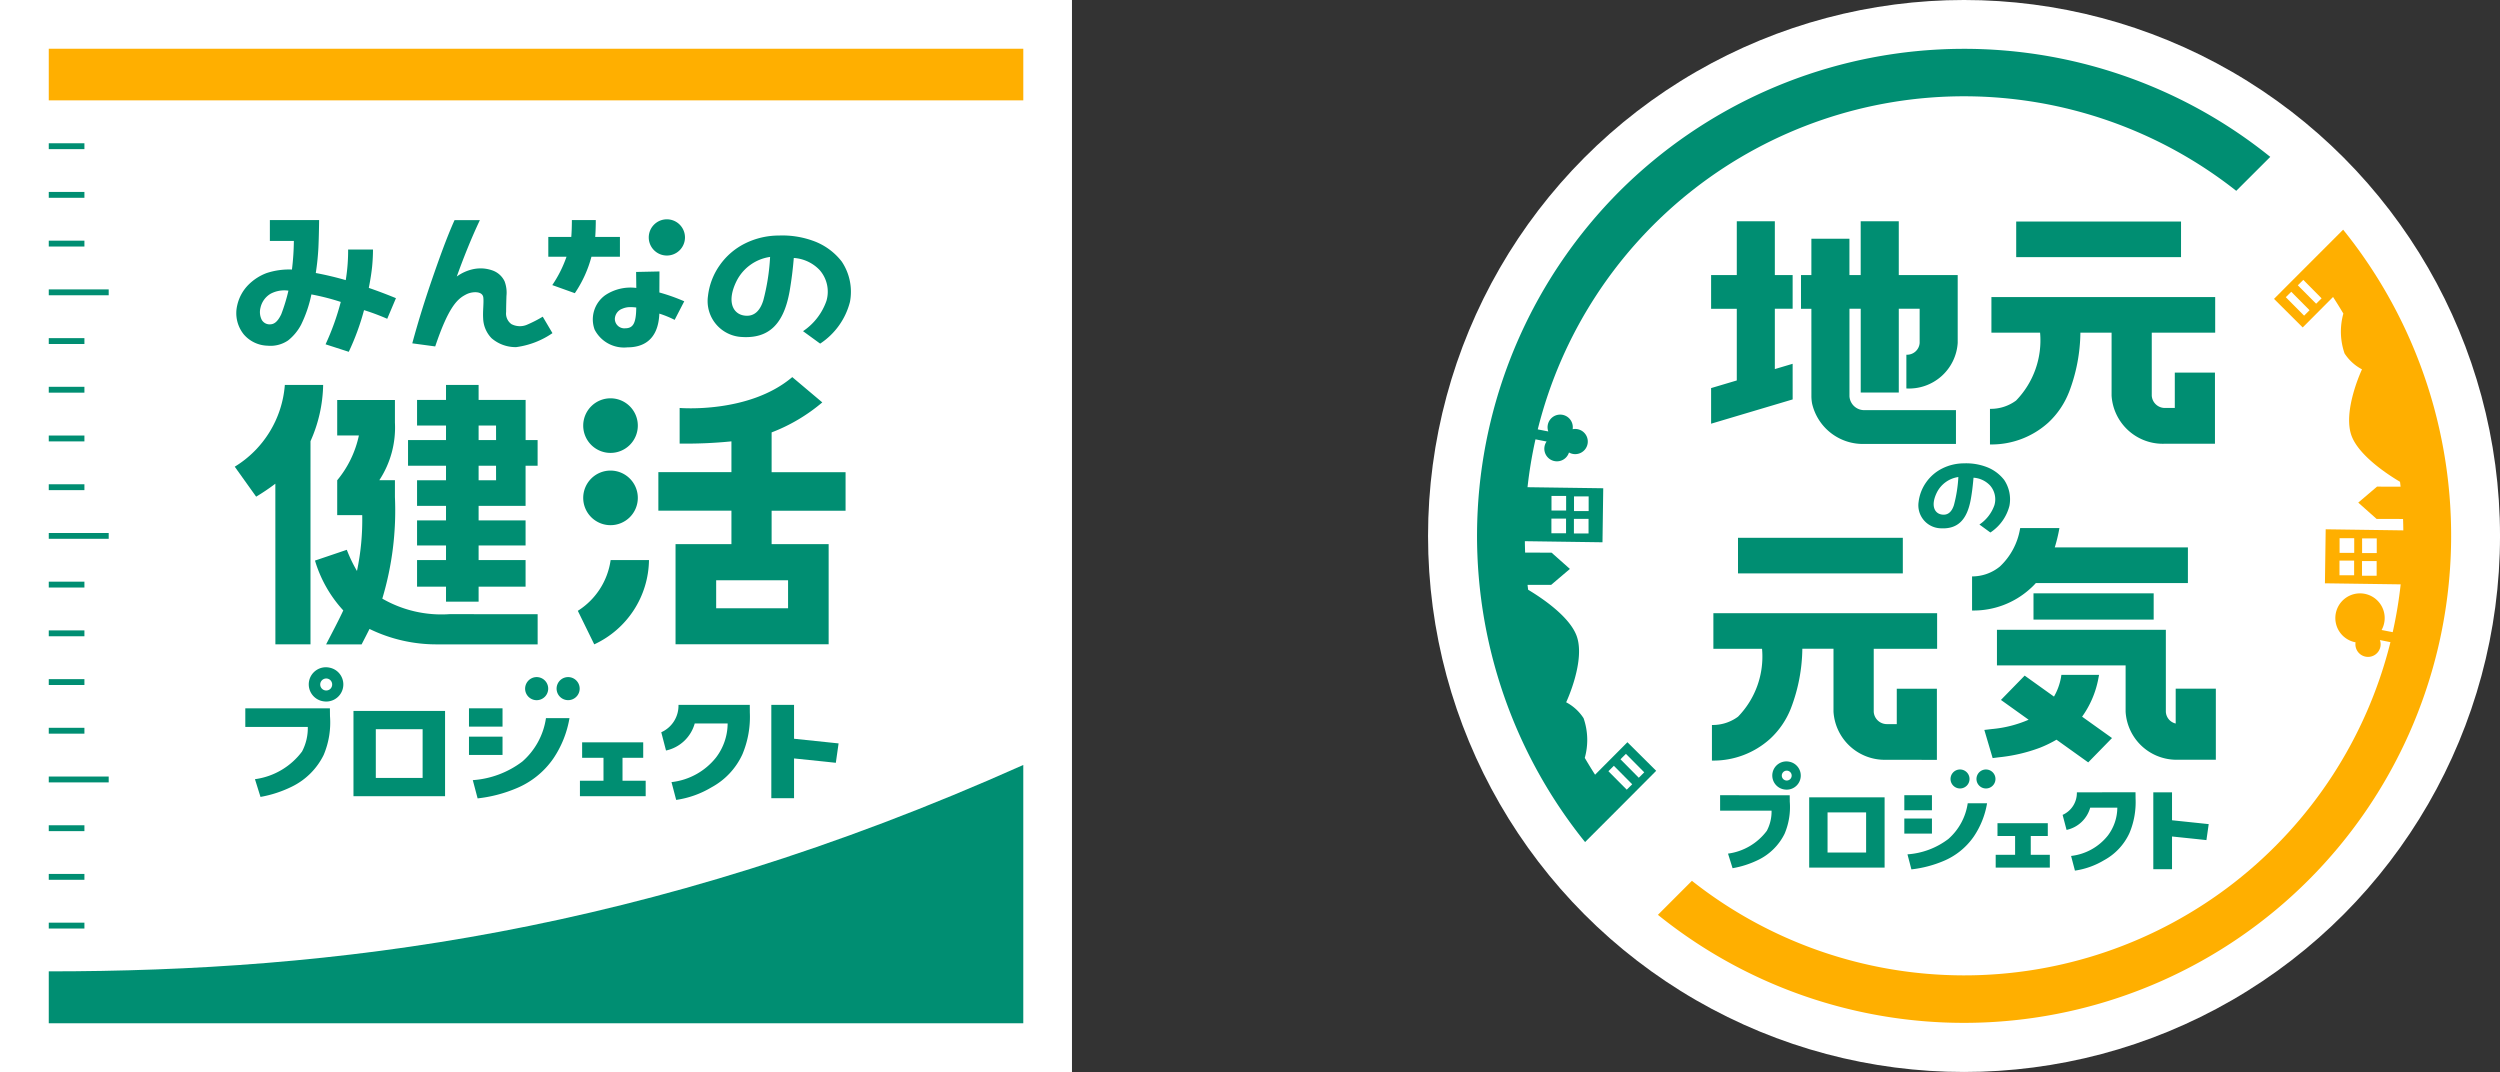 <svg xmlns="http://www.w3.org/2000/svg" width="210.645" height="90.323"><rect width="100%" height="100%" fill="#333333" stroke="none"/><path fill="#fff" d="M0 .001h90.322v90.322H0z"/><path fill="#fff" d="M4.108 4.107H86.22v82.111H4.108z"/><path d="M86.22 64.454c-31.965 14.3-58.4 17.387-82.111 17.391v4.372H86.22z" fill="#008e72"/><path fill="#ffaf00" d="M4.109 4.107h82.112v4.349H4.109z"/><path fill="#008e72" d="M4.109 12.071h3.004v.494H4.109zM4.109 16.174h3.004v.495H4.109zM4.109 20.28h3.004v.495H4.109zM4.109 24.385h5.05v.494h-5.05zM4.109 28.49h3.004v.493H4.109zM4.109 32.593h3.004v.494H4.109zM4.109 36.697h3.004v.494H4.109zM4.109 40.802h3.004v.493H4.109zM4.109 44.907h5.05v.494h-5.05zM4.109 49.011h3.004v.494H4.109zM4.109 53.115h3.004v.494H4.109zM4.109 57.22h3.004v.494H4.109zM4.109 61.325h3.004v.493H4.109zM4.109 65.429h5.05v.494h-5.05zM4.109 69.533h3.004v.494H4.109zM4.109 73.638h3.004v.494H4.109zM4.109 77.743h3.004v.494H4.109z"/><g fill="#008e72"><path d="M23.694 26.487c-.364.761-.7.835-.953.844a.766.766 0 01-.687-.382 1.457 1.457 0 01-.109-1.006 1.828 1.828 0 01.869-1.2 2.475 2.475 0 011.489-.253 15.117 15.117 0 01-.609 2m7.38-2.23c.14-.711.229-1.3.278-1.776.05-.5.076-1.039.075-1.457h-2.095a15.509 15.509 0 01-.2 2.576 27.175 27.175 0 00-2.525-.6 20.736 20.736 0 00.222-2.15c.031-.666.053-1.657.059-2.308h-4.149v1.754h2.021a21.494 21.494 0 01-.161 2.412 6.053 6.053 0 00-2.144.3 4.3 4.3 0 00-1.526.988 3.544 3.544 0 00-.939 1.719 2.847 2.847 0 00.548 2.454 2.726 2.726 0 002 .955 2.632 2.632 0 001.737-.443 4.182 4.182 0 001.094-1.323 10.636 10.636 0 00.869-2.554 19.758 19.758 0 012.475.633 21.273 21.273 0 01-1.281 3.571l1.954.632a20.682 20.682 0 001.287-3.512 19.14 19.14 0 011.954.73l.735-1.738a42.178 42.178 0 00-2.287-.866M39.202 24.847a1.726 1.726 0 01.855-.225c.289 0 .626.1.666.443.051.421-.05 1.133-.014 1.738a2.521 2.521 0 00.705 1.69 3.083 3.083 0 002.083.754 7 7 0 003.052-1.178l-.819-1.387a10.62 10.62 0 01-1.375.7 1.538 1.538 0 01-1.264-.073 1.1 1.1 0 01-.446-1.022c0-.409.014-.9.028-1.35a2.7 2.7 0 00-.159-1.237 1.79 1.79 0 00-1.075-.932 3.034 3.034 0 00-.791-.151 3.128 3.128 0 00-.788.064 3.694 3.694 0 00-1.373.618c.579-1.609 1.242-3.267 1.947-4.753H38.3c-.671 1.487-1.35 3.406-1.9 5s-1.125 3.4-1.662 5.383l1.933.261c1.1-3.27 1.837-3.971 2.529-4.342M64.309 25.328c-.248.785-.721 1.4-1.624 1.256-.958-.154-1.451-1.211-.638-2.876a3.761 3.761 0 012.84-2.06 18 18 0 01-.577 3.679m6.611-3.292a5.3 5.3 0 00-2.442-1.755 7.57 7.57 0 00-2.857-.434 6.393 6.393 0 00-2.843.666 5.689 5.689 0 00-2.145 1.849 5.583 5.583 0 00-.98 2.57 3.03 3.03 0 002.869 3.464c2.252.137 3.511-1.074 4.007-3.849a31.11 31.11 0 00.353-2.81 3.291 3.291 0 012.177 1.017 2.759 2.759 0 01.574 2.6 5.091 5.091 0 01-1.972 2.551l1.442 1.049a5.98 5.98 0 002.512-3.517 4.57 4.57 0 00-.694-3.4M56.191 21.531a1.526 1.526 0 10-1.528-1.526 1.525 1.525 0 001.528 1.526M52.699 27.66a.8.8 0 01-.893-.8.951.951 0 01.627-.847 1.661 1.661 0 01.7-.136 4 4 0 01.476.033c-.012 1.353-.276 1.738-.914 1.752m2.862-3.008l.008-1.782-1.968.042.016 1.347a3.834 3.834 0 00-2.621.615 2.51 2.51 0 00-.893 2.89 2.782 2.782 0 002.777 1.5c1.183 0 2.584-.5 2.679-2.841a8.452 8.452 0 011.289.527l.81-1.565a15.92 15.92 0 00-2.094-.743M50.151 19.961c.033-.367.05-1.034.048-1.42h-2.014c0 .423-.017 1.08-.051 1.42h-1.935v1.67h1.535a10.164 10.164 0 01-1.2 2.39l1.9.682a10.045 10.045 0 001.4-3.072h2.4v-1.67zM23.204 54.29h2.958V37.173a12.1 12.1 0 001.066-4.74H24a8.863 8.863 0 01-4.221 6.89l1.804 2.525a17.7 17.7 0 001.617-1.092z"/></g><path d="M41.799 37.081h-1.472v-1.225h1.468zm0 3.383h-1.472v-1.225h1.468zm2.489-3.383v-3.383h-3.961v-1.265H37.58v1.265h-2.44v2.158h2.44v1.225h-3.2v2.158h3.2v1.225h-2.44v2.158h2.44v1.226h-2.44v2.114h2.44v1.226h-2.44v2.244h2.44v1.264h2.747v-1.264h3.957v-2.244h-3.957v-1.226h3.957v-2.114h-3.957v-1.225h3.957V39.24h1.014v-2.158z" fill="#008e72"/><g fill="#008e72"><path d="M37.865 51.748a9.97 9.97 0 01-5.653-1.308 25.8 25.8 0 001.064-8.552v-1.425h-1.317a8.082 8.082 0 001.317-4.857v-1.904h-4.864v2.991h1.827a8.765 8.765 0 01-1.827 3.774v2.935h2.108a20.944 20.944 0 01-.442 4.708 12.208 12.208 0 01-.857-1.785l-2.681.908a10.728 10.728 0 002.384 4.2c-.412.886-.9 1.8-1.446 2.86h2.991c.231-.446.454-.875.665-1.3a12.851 12.851 0 005.776 1.3h8.391V51.75zM51.447 39.65a2.3 2.3 0 102.294 2.3 2.3 2.3 0 00-2.294-2.3M51.451 47.188a6.045 6.045 0 01-2.765 4.278l1.384 2.826a7.942 7.942 0 004.612-7.1zM51.447 33.561a2.3 2.3 0 102.294 2.3 2.3 2.3 0 00-2.294-2.3M66.401 51.251h-6.058v-2.36h6.058zm4.845-8.22v-3.244h-6.231v-3.353a14.764 14.764 0 004.269-2.529l-2.529-2.131c-3.65 3.1-9.49 2.6-9.49 2.6v3a37.837 37.837 0 004.364-.186v2.595h-6.157v3.244h6.157v2.823H56.92v8.437h12.9V45.85h-4.805v-2.819zM27.878 57.995a.506.506 0 01-.886-.217.507.507 0 01.106-.426.5.5 0 01.389-.183.474.474 0 01.1.009.5.5 0 01.39.39.514.514 0 01-.1.426m1.024-.6a1.435 1.435 0 00-1.137-1.139 1.442 1.442 0 10-.552 2.83 1.487 1.487 0 00.275.025 1.44 1.44 0 001.415-1.716M20.669 59.681v1.571h5.265a4.235 4.235 0 01-.484 2.069 5.935 5.935 0 01-3.968 2.331l.467 1.495a9.868 9.868 0 002.624-.857 5.834 5.834 0 002.7-2.681 7.021 7.021 0 00.531-3.269l-.008-.66z"/></g><path d="M35.609 65.545h-3.944V61.44h3.945zm-5.826 1.542H37.5v-7.188h-7.717zM52.452 63.853h1.744v-1.306h-5.147v1.306h1.8v1.928h-1.985v1.306h5.54v-1.306h-1.952zM70.658 62.638l-3.753-.392v-2.858H64.99v7.864h1.915v-3.347l2.589.267.931.1z" fill="#008e72"/><g fill="#008e72"><path d="M44.261 58.202a.973.973 0 10.956-1.152.978.978 0 00-.956 1.152M47.87 57.05a.972.972 0 10.972.972.974.974 0 00-.972-.972"/></g><path fill="#008e72" d="M39.515 62.069h2.827v1.541h-2.827zM39.515 59.681h2.827v1.543h-2.827z"/><g fill="#008e72"><path d="M46.002 60.507a6.009 6.009 0 01-1.988 3.656 7.8 7.8 0 01-4.177 1.57l.406 1.538a11.722 11.722 0 003.266-.85 7.06 7.06 0 003.111-2.506 8.669 8.669 0 001.364-3.408zM63.175 59.388h-6.007a2.455 2.455 0 01-1.451 2.311l.4 1.538a3.213 3.213 0 002.419-2.278h2.774a4.775 4.775 0 01-.978 2.866 5.58 5.58 0 01-3.753 2.074l.395 1.5a8.028 8.028 0 002.976-1.061 6 6 0 002.607-2.788 8.142 8.142 0 00.623-3.5z"/></g><g transform="translate(120.324)"><circle cx="45.161" cy="45.161" r="45.161" fill="#fff"/><path d="M30.452 64.184a1.188 1.188 0 10-.456 2.331 1.387 1.387 0 00.226.02 1.187 1.187 0 00.229-2.351zm.092 1.431a.416.416 0 11-.641-.531.411.411 0 01.32-.151.4.4 0 01.086.009.417.417 0 01.321.321.421.421 0 01-.086.352zm1.57 7.486h6.355v-5.92h-6.355zm1.548-4.65h3.249v3.38h-3.249zm10.376-2.667a.8.8 0 10.786-.949.8.8 0 00-.786.95zm18.648.977h-1.577v6.477h1.577v-2.757l2.131.222.768.083.192-1.347-3.091-.325zm-38.077.242v1.3h4.335a3.486 3.486 0 01-.4 1.7 4.894 4.894 0 01-3.269 1.921l.384 1.23a8.08 8.08 0 002.163-.7 4.818 4.818 0 002.223-2.209 5.779 5.779 0 00.435-2.692l-.006-.543zm15.521 1.27h2.328v-1.27H40.13zm3.706 2.42a6.412 6.412 0 01-3.441 1.292l.332 1.267a9.737 9.737 0 002.692-.7 5.824 5.824 0 002.562-2.064 7.1 7.1 0 001.122-2.807h-1.63a4.963 4.963 0 01-1.638 3.014zm3.174-5.858a.8.8 0 10.8.8.8.8 0 00-.801-.799zm7.658 1.925a2.021 2.021 0 01-1.2 1.9l.332 1.267a2.647 2.647 0 001.993-1.877h2.284a3.936 3.936 0 01-.805 2.361 4.61 4.61 0 01-3.091 1.709l.325 1.236a6.622 6.622 0 002.451-.874 4.947 4.947 0 002.147-2.3 6.724 6.724 0 00.512-2.885l-.006-.543zm-3.884 3.678h1.435v-1.077H47.98v1.077h1.484v1.587h-1.635V73.1h4.561v-1.075h-1.606zm-8.326-1.47H40.13v1.27h2.328zm8.557-16.764H61.14v-2.209H51.014zm12.431-33.536H49.557v3h13.888zm-9.449 14.4a14.43 14.43 0 00.969-5.037h2.628v5.307a4.327 4.327 0 004.477 4.051h4.233v-5.994H62.92v2.979h-.849a1.106 1.106 0 01-1.092-1.039v-5.307h5.344v-3H47.469v3h4.1a7.279 7.279 0 01-2.022 5.72 3.572 3.572 0 01-2.2.7v3a7.131 7.131 0 004.906-1.832 6.964 6.964 0 001.741-2.547zm-12.035 7.583a3.593 3.593 0 00-.629 1.646 1.939 1.939 0 001.837 2.216c1.442.089 2.248-.687 2.564-2.462.094-.523.169-1.113.226-1.8a2.1 2.1 0 011.393.652 1.766 1.766 0 01.368 1.662 3.263 3.263 0 01-1.262 1.631l.922.672a3.825 3.825 0 001.607-2.252 2.928 2.928 0 00-.443-2.174 3.394 3.394 0 00-1.563-1.123 4.857 4.857 0 00-1.827-.278 4.108 4.108 0 00-1.819.426 3.638 3.638 0 00-1.375 1.186zm2.351 1.9c-.159.5-.46.9-1.041.8-.612-.1-.927-.774-.407-1.84a2.409 2.409 0 011.818-1.318 11.521 11.521 0 01-.371 2.359zm19.712 3.573h-11.22a13 13 0 00.393-1.629h-3.304a4.676 4.676 0 00-.023.115 5.62 5.62 0 01-1.691 3.125 3.685 3.685 0 01-2.342.832v2.873a7.1 7.1 0 004.892-1.832 5.433 5.433 0 00.484-.482h12.81zm-21.15 17.9v-5.992h-3.381v2.98h-.849a1.109 1.109 0 01-1.092-1.039v-5.308h5.341v-3H24.042v3h4.1a7.266 7.266 0 01-2.022 5.72 3.573 3.573 0 01-2.2.7v3a7.127 7.127 0 004.9-1.832 6.943 6.943 0 001.748-2.556 14.422 14.422 0 00.969-5.037h2.626v5.308a4.325 4.325 0 004.477 4.049zm14.755-1.838l-2.52-1.8a8.064 8.064 0 001.35-3.114l.078-.409h-3.174l-.039.247a5 5 0 01-.584 1.584l-2.47-1.768-2 2.049 2.333 1.668a9.992 9.992 0 01-3.1.785l-.632.075.7 2.372.5-.064a13.78 13.78 0 003.49-.81 10.318 10.318 0 001.39-.676l2.673 1.913zm5.366-4.158v2.935a1.067 1.067 0 01-.83-1v-6.9H47.935v3h10.841v3.9a4.3 4.3 0 004.218 4.052h3.384v-5.992zM30.72 30.652l-1.5.446v-5.084h1.5v-2.839h-1.5v-4.534h-3.206v4.534H23.85v2.844h2.164v6.037l-2.164.644v3l6.872-2.046zm1.581 2.742a3.567 3.567 0 00.061.623 4.391 4.391 0 004.458 3.386h7.661v-2.846H36.82a1.246 1.246 0 01-1.312-1.162v-7.379h.949v7.057h3.207v-7.057h1.758v2.879a1.064 1.064 0 01-1.119.992v2.844a4.108 4.108 0 004.325-3.837v-5.719h-4.965v-4.534h-3.209v4.534h-.949v-3.06h-3.206v3.06h-.875v2.844h.875zm-6.184 14.921h13.887v-3H26.116z" fill="#008e72"/><path d="M16.131 16.118a41.115 41.115 0 00-2.9 54.833l2.865-2.865 3.127-3.139-2.423-2.409-2.726 2.737c-.3-.467-.588-.939-.868-1.417a5.6 5.6 0 00-.1-3.342 3.9 3.9 0 00-1.468-1.343s1.693-3.586.85-5.676c-.666-1.652-3.04-3.2-4.054-3.806a51.061 51.061 0 01-.05-.41h1.988l1.581-1.345-1.544-1.37-2.23-.006q-.016-.48-.022-.961l6.541.092.064-4.552-6.38-.089a36.76 36.76 0 01.671-4.032l.936.184a1.062 1.062 0 101.885.924 1.061 1.061 0 10.31-1.961 1.063 1.063 0 10-2.063.153c0 .012.011.023.014.036l-.891-.175a37.012 37.012 0 0158.854-20.1l2.866-2.861a41.113 41.113 0 00-54.833 2.9zm.543 47.4l1.543 1.556-.46.457-1.543-1.557zm-1.016 1.006l1.545 1.557-.46.456-1.545-1.556zm-3.359-22.698h1.234v1.234h-1.234zm-.008 1.892h1.233v1.233h-1.233zm-1.89-1.933h1.234v1.234h-1.234zm-.007 1.913h1.234v1.233h-1.234z" fill="#008e72"/><path d="M77.104 19.352l-4.386 4.388-1.437 1.442 2.417 2.408 2.556-2.567c.3.463.591.93.869 1.4a5.636 5.636 0 00.1 3.355 3.914 3.914 0 001.47 1.342s-1.693 3.587-.85 5.676c.668 1.652 3.041 3.2 4.055 3.8l.048.412-1.986-.006-1.582 1.347 1.545 1.373 2.23.006c.012.32.019.64.022.961l-6.541-.092-.064 4.551 6.382.089a36.833 36.833 0 01-.671 4.029l-.936-.184a2.079 2.079 0 10-2.194 1.038 1.063 1.063 0 102.064-.153.377.377 0 00-.016-.037l.891.176a37.01 37.01 0 01-58.856 20.11l-2.865 2.866a41.056 41.056 0 0057.735-57.73zm-3.288 7.245l-1.543-1.556.46-.456 1.543 1.554zm1.014-1.006l-1.544-1.552.462-.457 1.542 1.556zm3.2 22.881h-1.234v-1.234h1.234zm.008-1.89h-1.234v-1.233h1.234zm1.89 1.929h-1.234v-1.234h1.234zm.008-1.913h-1.234v-1.233h1.234z" fill="#ffaf00"/></g></svg>